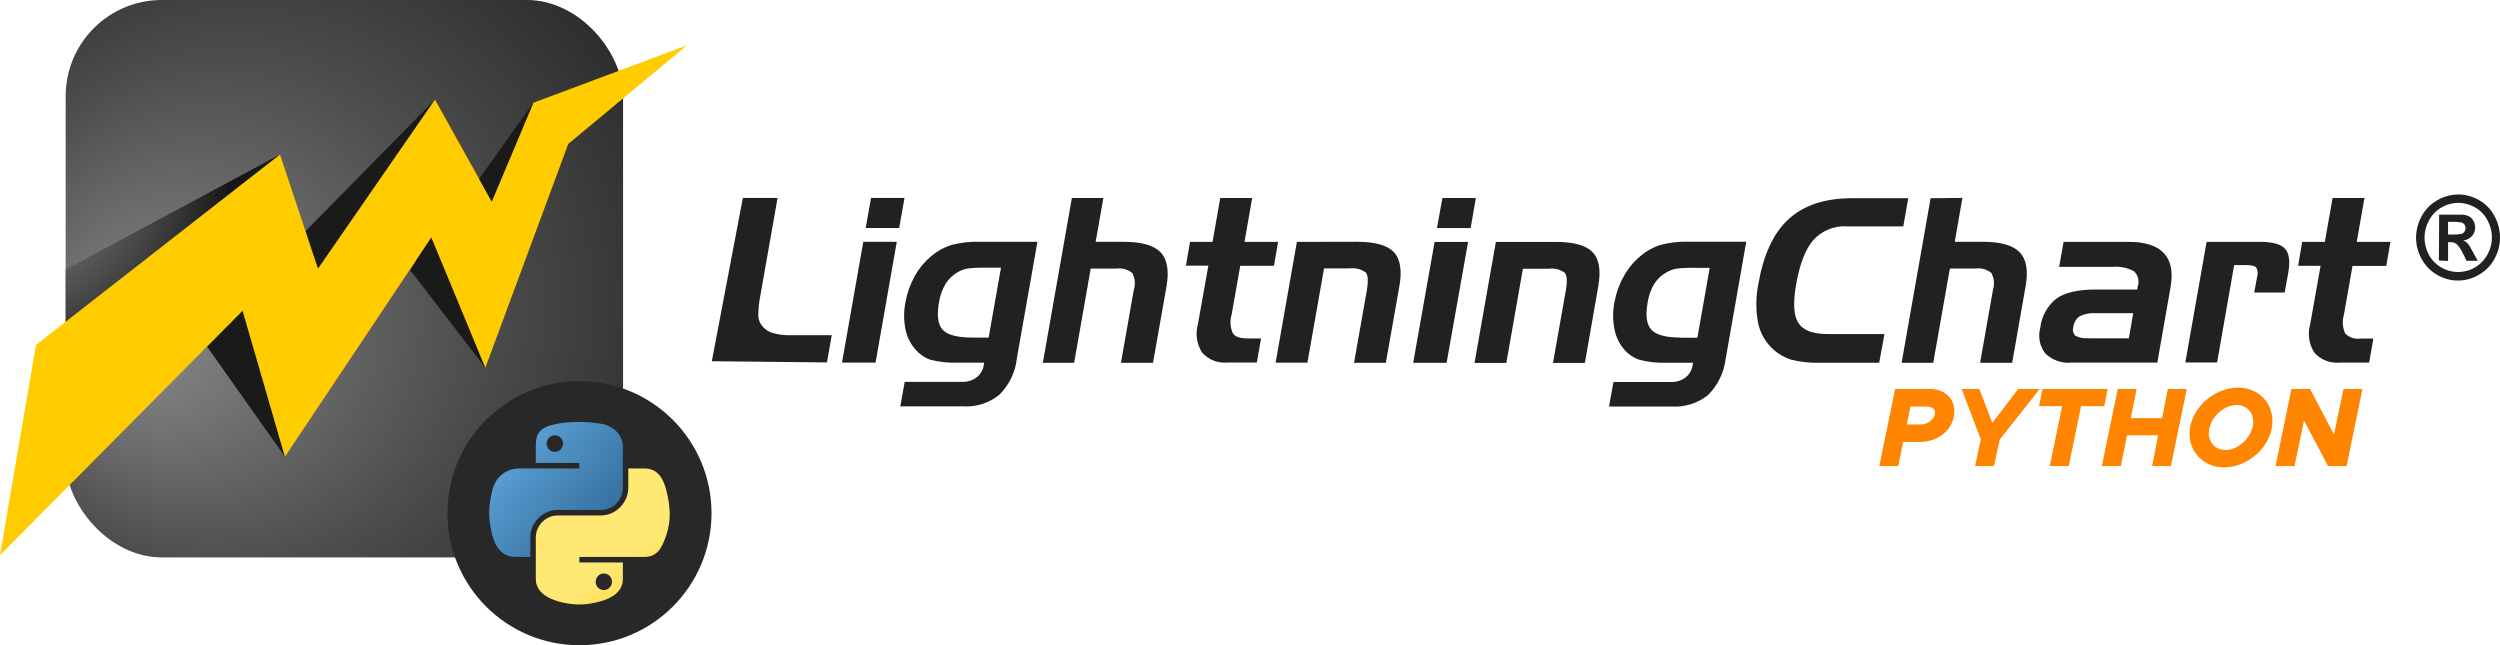<?xml version="1.0" encoding="UTF-8"?>
<svg id="Layer_2" data-name="Layer 2" xmlns="http://www.w3.org/2000/svg" xmlns:xlink="http://www.w3.org/1999/xlink" viewBox="0 0 848.26 218.93">
  <defs>
    <style>
      .cls-1 {
        fill: url(#linear-gradient);
      }

      .cls-1, .cls-2, .cls-3, .cls-4, .cls-5, .cls-6, .cls-7, .cls-8, .cls-9, .cls-10 {
        stroke-width: 0px;
      }

      .cls-2 {
        fill-rule: evenodd;
      }

      .cls-2, .cls-9 {
        fill: #212121;
      }

      .cls-3 {
        fill: #1a1a18;
      }

      .cls-4 {
        fill: #ff8500;
      }

      .cls-5 {
        fill: url(#linear-gradient-2);
      }

      .cls-6 {
        fill: url(#radial-gradient-2);
      }

      .cls-7 {
        fill: url(#radial-gradient);
      }

      .cls-8 {
        fill: #282828;
      }

      .cls-10 {
        fill: #fc0;
      }
    </style>
    <radialGradient id="radial-gradient" cx="116.84" cy="5089.56" fx="40.4" fy="5111.88" r="183.28" gradientTransform="translate(0 -4995)" gradientUnits="userSpaceOnUse">
      <stop offset="0" stop-color="#8a8a8a"/>
      <stop offset=".46" stop-color="#4e4e4e"/>
      <stop offset=".82" stop-color="#262626"/>
      <stop offset="1" stop-color="#171717"/>
    </radialGradient>
    <radialGradient id="radial-gradient-2" cx="23.85" cy="5071.38" fx="-14.79" fy="5039.44" r="81.7" gradientTransform="translate(0 -4995)" gradientUnits="userSpaceOnUse">
      <stop offset=".25" stop-color="#8a8a8a"/>
      <stop offset=".5" stop-color="#515151"/>
      <stop offset=".77" stop-color="#171717"/>
    </radialGradient>
    <linearGradient id="linear-gradient" x1="3504.09" y1="-14807.55" x2="3564.16" y2="-14859.24" gradientTransform="translate(-1806.71 -8265.35) scale(.56 -.57)" gradientUnits="userSpaceOnUse">
      <stop offset="0" stop-color="#5a9fd4"/>
      <stop offset="1" stop-color="#306998"/>
    </linearGradient>
    <linearGradient id="linear-gradient-2" x1="3587.39" y1="-14890.52" x2="3565.93" y2="-14860.17" gradientTransform="translate(-1806.71 -8265.35) scale(.56 -.57)" gradientUnits="userSpaceOnUse">
      <stop offset="0" stop-color="#ffd43b"/>
      <stop offset="1" stop-color="#ffe873"/>
    </linearGradient>
  </defs>
  <g id="Layer_1-2" data-name="Layer 1">
    <g>
      <rect class="cls-7" x="22.28" width="189.13" height="189.13" rx="32.63" ry="32.63"/>
      <g>
        <path class="cls-4" d="M643.03,131.99h11.77c4.96,0,8.31,3.04,8.31,7.5,0,6.01-5.19,10.46-11.62,10.46h-5.72l-1.69,8.18h-6.43l5.38-26.14ZM651.87,144.01c2.41,0,4.7-2.02,4.7-4.03,0-1.26-1.17-2.05-3.08-2.05h-5.23l-1.28,6.09h4.89Z"/>
        <path class="cls-4" d="M672.1,149.11l-6.51-17.12h6.02l4.4,11.49,8.76-11.49h7.3l-13.54,17.12-1.96,9.02h-6.43l1.96-9.02Z"/>
        <path class="cls-4" d="M699.67,137.81h-7.82l1.17-5.82h22.12l-1.17,5.82h-7.86l-4.17,20.32h-6.43l4.18-20.32Z"/>
        <path class="cls-4" d="M741.98,131.99l-5.38,26.14h-6.39l2.07-10.43h-10.57l-2.11,10.43h-6.43l5.38-26.14h6.43l-1.99,9.89h10.61l1.96-9.89h6.43Z"/>
        <path class="cls-4" d="M742.92,147.21c0-8.45,8.16-15.68,16.47-15.68,6.81,0,11.66,4.98,11.66,11.34,0,8.45-8.16,15.72-16.47,15.72-6.69,0-11.66-5.06-11.66-11.38ZM764.54,143.1c0-3.23-2.33-5.67-5.6-5.67-4.89,0-9.48,4.87-9.48,9.55,0,3.23,2.37,5.71,5.6,5.71,4.93,0,9.48-4.95,9.48-9.59Z"/>
        <path class="cls-4" d="M777.48,131.99h6.36l8.09,15.45,3.23-15.45h6.43l-5.38,26.14h-6.32l-8.12-15.45-3.23,15.45h-6.43l5.38-26.14Z"/>
      </g>
      <g>
        <polygon class="cls-3" points="162.02 115.63 136.97 83.02 143.98 72.14 162.02 115.63"/>
        <polygon class="cls-6" points="22.28 151.2 95 52.42 22.28 91.45 22.28 151.2"/>
        <polygon class="cls-3" points="96.68 154.96 70.24 117.58 82.32 105.4 96.68 154.96"/>
        <polygon class="cls-3" points="147.59 33.8 102.61 79.49 107.9 91.18 147.59 33.8"/>
        <polygon class="cls-3" points="164.68 124.82 139.2 91.67 146.34 80.61 164.68 124.82"/>
        <polygon class="cls-10" points="180.95 34.87 166.85 68.38 147.59 33.8 107.9 91.18 95 52.42 12.21 117.03 0 188.38 82.32 105.4 96.68 154.96 146.34 80.57 164.68 124.78 192.81 48.83 233.09 15.38 180.95 34.87"/>
        <polygon class="cls-3" points="180.95 34.87 162.56 60.68 166.85 68.38 180.95 34.87"/>
      </g>
      <path id="Path_20" data-name="Path 20" class="cls-9" d="M834.13,65.98c2.45.02,4.86.67,6.99,1.9,2.23,1.25,4.06,3.13,5.25,5.4,2.53,4.54,2.53,10.05,0,14.59-1.23,2.26-3.07,4.12-5.31,5.38-4.36,2.59-9.79,2.59-14.15,0-2.23-1.27-4.05-3.14-5.25-5.4-1.24-2.23-1.89-4.75-1.88-7.3.03-2.57.7-5.1,1.97-7.34,1.24-2.23,3.07-4.08,5.31-5.31,2.15-1.24,4.6-1.9,7.08-1.91h0ZM834.13,68.83c-1.98,0-3.92.52-5.64,1.5-1.79,1.01-3.26,2.51-4.25,4.32-2.07,3.64-2.12,8.08-.13,11.76.98,1.82,2.46,3.33,4.25,4.36,5.43,3.13,12.36,1.28,15.5-4.14l.12-.2c2.05-3.65,2.05-8.1,0-11.75-.97-1.83-2.44-3.34-4.25-4.35-1.71-.97-3.64-1.49-5.61-1.51h0ZM827.52,88.36l.1-15.52h7.89c.82.04,1.63.26,2.37.64.59.36,1.08.88,1.39,1.5.37.69.57,1.46.56,2.25.02,1.05-.36,2.07-1.06,2.86-.79.84-1.85,1.37-3,1.5.39.13.75.33,1.06.58.4.37.75.79,1.06,1.23.1.15.48.79,1.06,1.9l1.76,3.19h-3.79l-1.24-2.47c-.5-1.18-1.22-2.27-2.12-3.19-.61-.46-1.36-.69-2.13-.65h-.79v6.37l-3.13-.17h0ZM830.64,79.57h1.21c1.1.05,2.2-.01,3.28-.2.43-.11.81-.38,1.06-.75.26-.36.4-.79.38-1.24.02-.88-.57-1.66-1.42-1.88-1.09-.2-2.19-.28-3.29-.22h-1.24l.02,4.3Z"/>
      <path id="Path_21" data-name="Path 21" class="cls-2" d="M241.52,122.57l10.53-55.4h11.78l-5.79,32.84c-.46,2.26-.71,4.57-.75,6.88,0,1.13.32,2.23.93,3.19.86,1.3,2.13,2.29,3.61,2.8,2.13.65,4.36.94,6.58.85h13.81l-1.63,9.24-39.07-.4h0ZM305.09,77.36h-11.36l1.81-10.19h11.36l-1.8,10.19ZM297.08,123.04h-11.39l7.23-40.99h11.36l-7.2,40.99h0ZM329.84,114.54h5.61l4.19-23.72h-5.61c-1.93-.04-3.85.06-5.76.3-1.05.19-2.06.55-3,1.06-1.77.94-3.27,2.32-4.36,4-1.18,1.97-1.97,4.16-2.32,6.44-.76,4.38-.35,7.46,1.24,9.25,1.65,1.77,4.96,2.66,9.98,2.66h.03,0ZM345.05,121.55c-.52,4.69-2.62,9.05-5.95,12.38-3.49,2.83-7.92,4.24-12.4,3.95h-21.23l1.5-8.31h19.34c1.8.08,3.58-.45,5.04-1.5,1.36-1.07,2.24-2.62,2.47-4.33l.11-.69h-8.77c-3.25.14-6.51-.2-9.66-1.04-1.93-.72-3.64-1.93-4.95-3.5-1.71-1.96-2.86-4.33-3.34-6.89-.58-2.97-.58-6.03,0-9,.54-3.11,1.6-6.1,3.13-8.86,1.45-2.65,3.39-4.98,5.71-6.9,1.99-1.7,4.3-2.98,6.8-3.75,3.09-.8,6.27-1.16,9.45-1.07h19.7l-6.97,39.51h.02ZM363.64,67.18h10.74l-2.62,14.87h9.63c6,0,10.18,1.23,12.4,3.55s2.95,6.2,2.03,11.47l-4.6,26.03h-10.88l4.36-24.74c.62-1.9.43-3.97-.52-5.73-1.52-1.22-3.49-1.76-5.42-1.5h-8.68l-5.62,31.97h-10.62l9.83-55.83-.03-.1h0ZM403.8,82.06h7.62l2.62-14.87h10.82l-2.59,14.87h11.39l-1.4,8.13h-11.44l-2.93,16.57c-.64,2.09-.48,4.34.43,6.33.83,1.23,2.54,1.75,5.12,1.75h4.45l-1.45,8.17h-9.91c-3.23.31-6.42-.91-8.6-3.31-1.85-2.83-2.39-6.3-1.5-9.56l3.57-20h-7.62l1.43-8.16v.07h0ZM440.04,82.06l-7.22,40.99h10.79l5.64-31.97h8.68c1.94-.26,3.91.22,5.49,1.37.75.9.9,2.9.37,6l-4.36,24.64h10.8l4.59-26.03c.95-5.37.31-9.22-1.9-11.54-2.22-2.32-6.4-3.49-12.56-3.49l-20.33.04h0ZM498.9,77.39h-11.34l1.86-10.2h11.35l-1.78,10.19h-.08ZM490.85,123.11h-11.35l7.27-41.03h11.36l-7.29,41.03ZM507.42,82.08h20.4c6.15,0,10.33,1.16,12.56,3.49,2.23,2.32,2.86,6.17,1.93,11.54l-4.56,26.03h-10.82l4.36-24.59c.53-3.06.41-5.06-.37-6-1.58-1.15-3.55-1.63-5.49-1.36h-8.7l-5.63,31.96h-10.79l7.23-40.99-.1-.08ZM570.28,114.59h5.65l4.18-23.71h-5.6c-1.93-.04-3.85.05-5.76.29-1.05.2-2.05.56-3,1.06-1.78.94-3.3,2.31-4.41,3.99-1.17,1.96-1.95,4.14-2.29,6.39-.78,4.38-.37,7.46,1.24,9.25,1.64,1.78,4.95,2.67,9.97,2.67l.02.05h0ZM585.54,121.59c-.52,4.69-2.62,9.06-5.94,12.4-3.49,2.82-7.92,4.23-12.4,3.95h-21.25l1.5-8.33h19.38c1.8.08,3.58-.44,5.04-1.5,1.36-1.07,2.24-2.62,2.47-4.34l.13-.69h-8.8c-3.26.13-6.53-.22-9.68-1.08-1.93-.71-3.65-1.92-4.96-3.51-1.68-1.97-2.8-4.36-3.26-6.9-.58-2.97-.58-6.03,0-9,.56-3.11,1.63-6.1,3.19-8.86,1.45-2.64,3.39-4.98,5.71-6.9,1.99-1.7,4.3-2.98,6.8-3.75,3.05-.79,6.2-1.15,9.36-1.06h19.68l-6.94,39.51-.02.04ZM626.58,76.8c-4.27-.23-8.4,1.47-11.28,4.62-2.69,3.08-4.66,8.16-5.89,15.22-1.06,6.2-.82,10.46.79,12.95,1.6,2.5,4.95,3.75,9.92,3.75h19.28l-1.78,9.74h-19.77c-3.41.13-6.83-.23-10.14-1.06-5.8-1.87-10.11-6.75-11.24-12.74-.77-4.35-.71-8.8.18-13.13,1.75-9.92,5.17-17.2,10.28-21.84,5.1-4.64,12.13-6.99,21.06-7.05h19.49l-1.69,9.56h-19.19s0-.01,0-.01ZM655.06,67.24l-9.83,55.85h10.73l5.64-31.97h8.67c1.93-.28,3.9.27,5.42,1.5.94,1.76,1.14,3.82.53,5.73l-4.36,24.74h10.88l4.57-26.03c.94-5.25.27-9.07-2.02-11.46-2.25-2.37-6.44-3.56-12.4-3.56h-9.63l2.6-14.9-10.82.12ZM708.78,114.8h13.55l1.48-8.54h-12.74c-1.87-.13-3.76.23-5.44,1.06-1.19.82-1.97,2.13-2.12,3.58-.34,1.04-.1,2.18.63,3,1.4.73,3,1.03,4.57.85l.07.05h0ZM700.1,82.06h22.15c5.58,0,9.58,1.29,11.99,3.86,2.38,2.57,3.12,6.37,2.25,11.45l-4.5,25.67h-29.13c-3.25.31-6.48-.81-8.85-3.07-1.93-2.45-2.57-5.67-1.75-8.68.43-3.95,2.42-7.56,5.54-10.02,2.86-2,7.23-3.01,13.12-3.04h14.24l.19-1.06c.61-1.8.12-3.79-1.24-5.11-2.27-1.24-4.86-1.76-7.44-1.5h-17.99l1.5-8.5h-.09ZM748.63,82.06h18.16c4.25,0,7.08.76,8.5,2.3,1.42,1.54,1.81,4.21,1.15,8.04l-1.24,6.86h-10.34l.99-5.31c.34-1.06.23-2.2-.29-3.19-.46-.55-1.72-.82-3.75-.82h-3.75l-5.79,33.05h-10.78l7.23-40.99-.08.06h0ZM781.15,82.06h7.68l2.63-14.87h10.81l-2.62,14.87h11.44l-1.41,8.17h-11.46l-2.92,16.57c-.63,2.09-.48,4.34.43,6.32,1.31,1.39,3.22,2.04,5.11,1.75h4.45l-1.43,8.17h-9.92c-3.23.31-6.42-.91-8.61-3.31-1.86-2.82-2.41-6.3-1.5-9.56l3.56-19.98h-7.63l1.38-8.13h0Z"/>
      <circle class="cls-8" cx="196.62" cy="174.13" r="44.8"/>
      <g>
        <path id="path1948" class="cls-1" d="M196.25,143.17c-2.53.01-4.94.23-7.06.6-6.25,1.1-7.39,3.42-7.39,7.68v5.63h14.77v1.88h-20.32c-4.29,0-8.05,2.58-9.23,7.49-1.36,5.63-1.42,9.14,0,15.02,1.05,4.37,3.56,7.49,7.85,7.49h5.08v-6.75c0-4.88,4.22-9.18,9.23-9.18h14.76c4.11,0,7.39-3.38,7.39-7.51v-14.07c0-4-3.38-7.01-7.39-7.68-2.54-.42-5.17-.61-7.7-.6ZM188.26,147.69c1.53,0,2.77,1.27,2.77,2.82,0,1.55-1.25,2.81-2.77,2.81-1.53,0-2.77-1.25-2.77-2.81s1.24-2.82,2.77-2.82Z"/>
        <path id="path1950" class="cls-5" d="M213.18,158.96v6.56c0,5.09-4.31,9.37-9.23,9.37h-14.76c-4.04,0-7.39,3.46-7.39,7.51v14.07c0,4,3.48,6.36,7.39,7.51,4.68,1.38,9.16,1.62,14.76,0,3.72-1.08,7.39-3.24,7.39-7.51v-5.63h-14.76v-1.88h22.14c4.29,0,5.89-3,7.39-7.49,1.54-4.63,1.48-9.08,0-15.02-1.06-4.27-3.09-7.49-7.39-7.49h-5.54ZM204.88,194.58c1.53,0,2.77,1.25,2.77,2.81s-1.24,2.82-2.77,2.82-2.77-1.27-2.77-2.82,1.25-2.81,2.77-2.81Z"/>
      </g>
    </g>
  </g>
</svg>